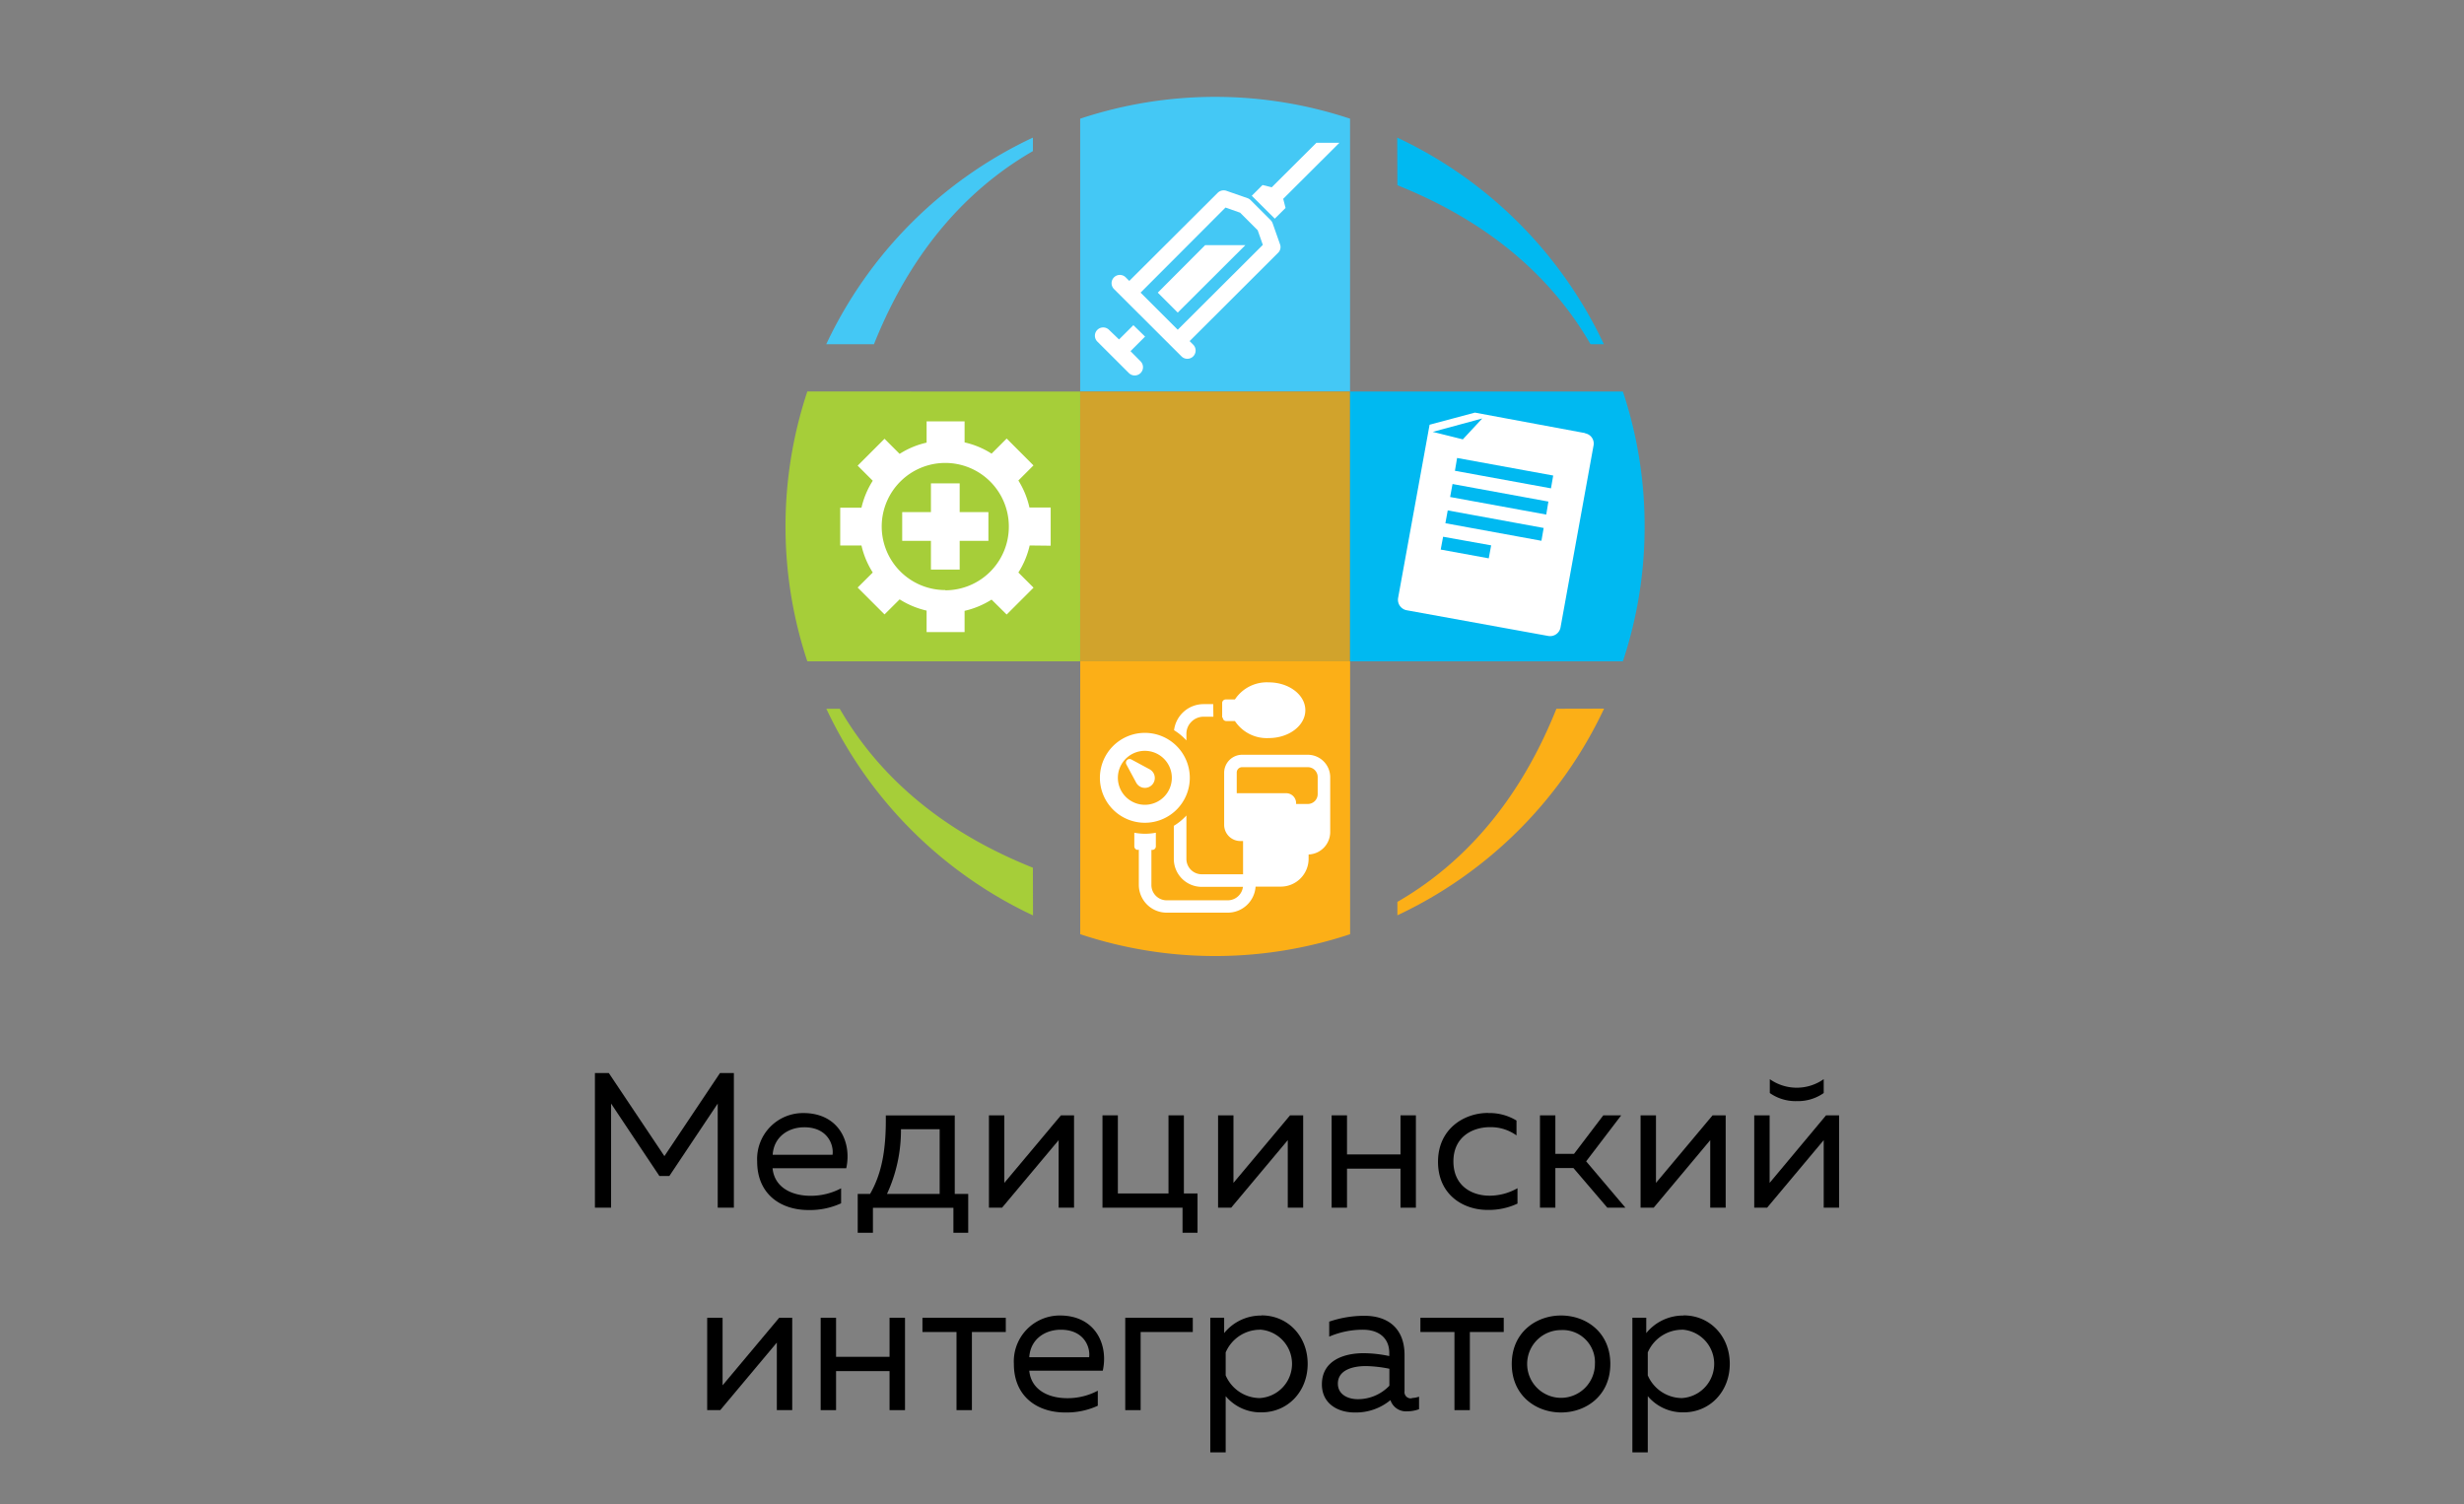 <?xml version="1.0" encoding="UTF-8"?> <svg xmlns="http://www.w3.org/2000/svg" xmlns:xlink="http://www.w3.org/1999/xlink" id="Слой_1" data-name="Слой 1" viewBox="0 0 421 257"><rect x="0" y="0" width="421" height="257" fill="#808080" stroke="none"/><defs><style>.cls-1{fill:none;}.cls-2{clip-path:url(#clip-path);}.cls-3{fill:#44c8f5;}.cls-4{fill:#fff;}.cls-5{fill:#a6ce39;}.cls-6{fill:#fcaf17;}.cls-7{fill:#00b9f1;}.cls-8{fill:#d1a32c;}</style><clipPath id="clip-path"><rect class="cls-1" x="-213" y="-165.28" width="841.89" height="595.28"></rect></clipPath></defs><polygon points="125.39 183.34 125.39 206.35 122.63 206.35 122.63 188.56 114.37 200.93 112.66 200.93 104.41 188.56 104.41 206.35 101.65 206.35 101.65 183.34 104.02 183.34 113.52 197.54 123.02 183.34 125.39 183.34"></polygon><g class="cls-2"><path d="M137.42,192.61c-2.7,0-5.2,1.61-5.4,4.7h10.23c.23-1.67-.82-4.7-4.83-4.7m-.17-2.43c6.09,0,8.32,5,7.34,9.43H132c.33,3.32,3.32,4.71,6.51,4.71a11.13,11.13,0,0,0,5.2-1.28v2.56a12.75,12.75,0,0,1-5.59,1.15c-4.67,0-8.75-2.66-8.75-8.29a7.85,7.85,0,0,1,7.86-8.28"></path><path d="M151.55,204h9V192.94h-6.61A25.91,25.91,0,0,1,151.55,204m-5,6.64V204h2.11c2-3.49,2.76-7.53,2.69-13.42h11.78V204h2.3v6.64H162.9v-4.27H149.15v4.27Z"></path></g><polygon points="168.97 206.35 168.97 190.57 171.6 190.57 171.6 202.11 181.27 190.57 183.51 190.57 183.51 206.35 180.88 206.35 180.88 194.81 171.21 206.35 168.97 206.35"></polygon><polygon points="202.05 210.63 202.05 206.35 188.37 206.35 188.37 190.57 191 190.57 191 203.92 199.65 203.92 199.65 190.57 202.28 190.57 202.28 203.92 204.61 203.92 204.61 210.63 202.05 210.63"></polygon><polygon points="208.12 206.35 208.12 190.57 210.75 190.57 210.75 202.11 220.42 190.57 222.66 190.57 222.66 206.35 220.03 206.35 220.03 194.81 210.36 206.35 208.12 206.35"></polygon><polygon points="227.52 206.35 227.52 190.57 230.15 190.57 230.15 197.25 239.29 197.25 239.29 190.57 241.92 190.57 241.92 206.35 239.29 206.35 239.29 199.68 230.15 199.68 230.15 206.35 227.52 206.35"></polygon><g class="cls-2"><path d="M254.25,190.18a8.85,8.85,0,0,1,4.86,1.28V194a7.51,7.51,0,0,0-4.53-1.41c-3.06,0-6.25,1.71-6.25,5.85s3.09,5.86,6.18,5.86a9.67,9.67,0,0,0,4.77-1.28v2.63a11.5,11.5,0,0,1-5.13,1.08c-4.15,0-8.45-2.6-8.45-8.22s4.44-8.35,8.55-8.35"></path></g><polygon points="263.12 206.35 263.12 190.57 265.75 190.57 265.75 197.15 268.94 197.15 273.94 190.57 277 190.57 271.01 198.43 277.72 206.35 274.63 206.35 268.84 199.58 265.75 199.58 265.75 206.35 263.12 206.35"></polygon><polygon points="280.31 206.35 280.31 190.57 282.94 190.57 282.94 202.11 292.61 190.57 294.85 190.57 294.85 206.35 292.21 206.35 292.21 194.81 282.55 206.35 280.31 206.35"></polygon><g class="cls-2"><path d="M307,188.14a7.65,7.65,0,0,1-4.61-1.38v-2.37a8,8,0,0,0,9.21,0v2.37a7.64,7.64,0,0,1-4.6,1.38m-7.27,18.21V190.57h2.63v11.54L312,190.57h2.23v15.78h-2.63V194.81l-9.67,11.54Z"></path></g><polygon points="120.83 240.94 120.83 225.16 123.46 225.16 123.46 236.7 133.13 225.16 135.36 225.16 135.36 240.94 132.73 240.94 132.73 229.4 123.06 240.94 120.83 240.94"></polygon><polygon points="140.22 240.94 140.22 225.16 142.85 225.16 142.85 231.83 151.99 231.83 151.99 225.16 154.63 225.16 154.63 240.94 151.99 240.94 151.99 234.27 142.85 234.27 142.85 240.94 140.22 240.94"></polygon><polygon points="163.43 240.94 163.43 227.59 157.61 227.59 157.61 225.16 171.85 225.16 171.85 227.59 166.06 227.59 166.06 240.94 163.43 240.94"></polygon><g class="cls-2"><path d="M181.25,227.2c-2.7,0-5.19,1.61-5.39,4.7h10.23c.23-1.68-.83-4.7-4.84-4.7m-.16-2.43c6.08,0,8.32,5,7.33,9.43H175.86c.33,3.32,3.32,4.7,6.51,4.7a11,11,0,0,0,5.2-1.28v2.57a12.76,12.76,0,0,1-5.6,1.15c-4.67,0-8.74-2.67-8.74-8.29a7.85,7.85,0,0,1,7.86-8.28"></path></g><polygon points="192.26 240.94 192.26 225.16 203.8 225.16 203.8 227.59 194.89 227.59 194.89 240.94 192.26 240.94"></polygon><g class="cls-2"><path d="M215.24,227.2a6.39,6.39,0,0,0-5.82,3.88V235a6.39,6.39,0,0,0,5.82,3.88,5.86,5.86,0,0,0,0-11.7m.3-2.43c4.5,0,7.89,3.55,7.89,8.28s-3.39,8.29-7.89,8.29a7.77,7.77,0,0,1-6.12-2.77v9.6h-2.63v-23h2.37v2.63a8.06,8.06,0,0,1,6.38-3"></path><path d="M232,239.07a7.44,7.44,0,0,0,5.39-2.3v-2.9a22,22,0,0,0-4-.46c-2.3,0-4.8.69-4.8,3,0,1.84,1.67,2.66,3.42,2.66m9.24-.2a4,4,0,0,0,1.21-.23v2.14a5.77,5.77,0,0,1-2,.36,2.79,2.79,0,0,1-2.89-1.91,9.26,9.26,0,0,1-6.15,2.11c-2.8,0-5.56-1.48-5.56-4.8,0-4.08,3.75-5.33,7.14-5.33a21.91,21.91,0,0,1,4.37.49v-.56c0-2.36-1.61-3.94-4.51-3.94a14.51,14.51,0,0,0-5.75,1.18v-2.56a18.67,18.67,0,0,1,6-1c4.21,0,6.87,2.3,6.87,6.7v6.18a1.07,1.07,0,0,0,1.22,1.22"></path></g><polygon points="248.51 240.94 248.51 227.59 242.69 227.59 242.69 225.16 256.93 225.16 256.93 227.59 251.14 227.59 251.14 240.94 248.51 240.94"></polygon><g class="cls-2"><path d="M266.72,227.26a5.79,5.79,0,1,0,5.79,5.79,5.51,5.51,0,0,0-5.79-5.79m0-2.49c4.31,0,8.42,2.89,8.42,8.28s-4.11,8.29-8.42,8.29-8.42-2.9-8.42-8.29,4.15-8.28,8.42-8.28"></path><path d="M287.37,227.2a6.4,6.4,0,0,0-5.83,3.88V235a6.4,6.4,0,0,0,5.83,3.88,5.86,5.86,0,0,0,0-11.7m.29-2.43c4.51,0,7.89,3.55,7.89,8.28s-3.38,8.29-7.89,8.29a7.8,7.8,0,0,1-6.12-2.77v9.6h-2.63v-23h2.37v2.63a8.09,8.09,0,0,1,6.38-3"></path><path class="cls-3" d="M230.67,20.28V66.89H184.56V20.28a73.12,73.12,0,0,1,46.11,0"></path><path class="cls-4" d="M201.25,56.32l14.52-14.48-.88-2.5-3-3-2.5-.88L194.88,50l6.37,6.36m-6.37,5.38a1.39,1.39,0,0,1-2,2l-5.39-5.38a1.39,1.39,0,1,1,2-2L191.2,58l2.45-2.44,2,1.95L193.16,60Zm-4.54-12.35a1.39,1.39,0,1,1,2-2l.61.61,15.14-15.09a1.46,1.46,0,0,1,1.54-.28l3.53,1.23a1.4,1.4,0,0,1,.52.33l3.43,3.43a1.45,1.45,0,0,1,.34.55l1.26,3.58a1.36,1.36,0,0,1-.32,1.43l-15.13,15.1.61.61a1.39,1.39,0,1,1-2,2l-11.53-11.5"></path><path class="cls-4" d="M213.88,33.45l3.93,3.91,1.84-1.83-.4-1.56,9.6-9.57h-3.93L217.29,32l-1.57-.39ZM201.25,53.39l11.53-11.5h-6.87L197.82,50c1.14,1.14,2.29,2.28,3.43,3.43"></path><path class="cls-5" d="M184.56,66.9V113H137.94a73.12,73.12,0,0,1,0-46.11Z"></path><path class="cls-6" d="M265.93,121.1c-3.52,8.74-10.93,23.62-27.17,33v2.29a73.51,73.51,0,0,0,35.31-35.31Z"></path><path class="cls-7" d="M238.76,31.65c8.74,3.52,23.63,10.93,33,27.17h2.28a73.51,73.51,0,0,0-35.31-35.31Z"></path><path class="cls-3" d="M149.32,58.82c3.51-8.74,10.92-23.63,27.16-33V23.51a73.51,73.51,0,0,0-35.31,35.31Z"></path><path class="cls-5" d="M176.48,148.26c-8.74-3.51-23.62-10.92-33-27.16h-2.29a73.51,73.51,0,0,0,35.31,35.31Z"></path></g><rect class="cls-8" x="184.57" y="66.9" width="46.11" height="46.11"></rect><g class="cls-2"><path class="cls-7" d="M281,90A72.92,72.92,0,0,1,277.29,113H230.67V66.9h46.62A72.86,72.86,0,0,1,281,90"></path><path class="cls-4" d="M161.52,100.82A10.86,10.86,0,1,1,172.37,90a10.86,10.86,0,0,1-10.85,10.86m18-7.62V86.71h-3.63A14.69,14.69,0,0,0,174,82.1l2.58-2.58L172,74.93l-2.58,2.58a14.35,14.35,0,0,0-4.61-1.92V72h-6.49v3.63a14.35,14.35,0,0,0-4.61,1.92l-2.58-2.58-4.59,4.59,2.58,2.58a14.69,14.69,0,0,0-1.93,4.61h-3.63V93.2h3.63a14.65,14.65,0,0,0,1.93,4.62l-2.58,2.57,4.59,4.59,2.58-2.57a14.81,14.81,0,0,0,4.61,1.92V108h6.49v-3.63a14.81,14.81,0,0,0,4.61-1.92L172,105l4.59-4.59L174,97.82a14.65,14.65,0,0,0,1.93-4.62Z"></path></g><polygon class="cls-4" points="168.88 87.5 168.88 92.41 163.97 92.41 163.97 97.32 159.06 97.32 159.06 92.41 154.15 92.41 154.15 87.5 159.06 87.5 159.06 82.59 163.97 82.59 163.97 87.5 168.88 87.5"></polygon><g class="cls-2"><path class="cls-4" d="M265,83.44l-16.41-3,.37-2.19,16.42,3Zm-.81,4.48-16.42-3,.41-2.22,16.38,3Zm-.82,4.48-16.41-3,.4-2.19,16.39,3Zm-9,3-8.21-1.5.41-2.19,8.21,1.47ZM253.26,71.5l-3.32,3.57-5.14-1.28ZM270.83,74,252,70.5l-7.74,2.07-5.38,29.6a1.83,1.83,0,0,0,1.47,2.1l24.18,4.39a1.81,1.81,0,0,0,2.1-1.44l5.64-31.08a1.77,1.77,0,0,0-1.44-2.1"></path><path class="cls-6" d="M230.68,113v46.62a73.12,73.12,0,0,1-46.11,0V113Z"></path><path class="cls-4" d="M195.65,137.51A4.61,4.61,0,1,0,191,132.9a4.62,4.62,0,0,0,4.61,4.61m0,3.07a7.68,7.68,0,1,1,7.68-7.68,7.68,7.68,0,0,1-7.68,7.68m13.21-18v-2.46a.61.61,0,0,1,.61-.61H211a6.53,6.53,0,0,1,5.77-2.92c3.46,0,6.26,2.13,6.26,4.76s-2.8,4.76-6.26,4.76a6.52,6.52,0,0,1-5.77-2.91h-1.48a.61.61,0,0,1-.61-.62"></path><path class="cls-4" d="M214.54,143.65v5.68h4.3a2.62,2.62,0,0,0,2.61-2.61V146H217.3a1.69,1.69,0,0,1-1.69-1.69v-.61Zm-7.22-21.19h-1.69a2.91,2.91,0,0,0-2.06.86,2.88,2.88,0,0,0-.86,2.06v1.14a3.61,3.61,0,0,0-.33-.35,9.55,9.55,0,0,0-1.78-1.4,5.08,5.08,0,0,1,5-4.46h1.69Zm-12.9,22.72h.16v6a4.76,4.76,0,0,0,4.76,4.76h10.44a4.77,4.77,0,0,0,4.75-4.45h4.31a4.76,4.76,0,0,0,4.75-4.76V146a3.84,3.84,0,0,0,3.69-3.84v-9.36a3.84,3.84,0,0,0-3.84-3.84H212.23a3.08,3.08,0,0,0-3.07,3.07v8.9a2.77,2.77,0,0,0,2.77,2.77h.46v5.68h-7.07a2.62,2.62,0,0,1-2.61-2.61v-7.44a3.61,3.61,0,0,1-.33.35,9.2,9.2,0,0,1-1.82,1.42v5.67a4.77,4.77,0,0,0,4.76,4.76h7.05a2.62,2.62,0,0,1-2.59,2.3H199.34a2.61,2.61,0,0,1-2.61-2.61v-6h.15a.61.61,0,0,0,.61-.61v-2.33a10.41,10.41,0,0,1-1.77.18,10.21,10.21,0,0,1-1.91-.18v2.33a.61.61,0,0,0,.61.61m2-13.78a1.9,1.9,0,0,1,.4.3,1.69,1.69,0,0,1-2.39,2.39,1.9,1.9,0,0,1-.3-.4l-1.67-3.1a.63.63,0,0,1,.86-.86Z"></path><path class="cls-6" d="M211.31,135.53l8.45,0a1.7,1.7,0,0,1,1.69,1.84h2a1.69,1.69,0,0,0,1.69-1.68v-2.92a1.69,1.69,0,0,0-1.69-1.69H212.23a.92.92,0,0,0-.92.92Z"></path></g></svg> 